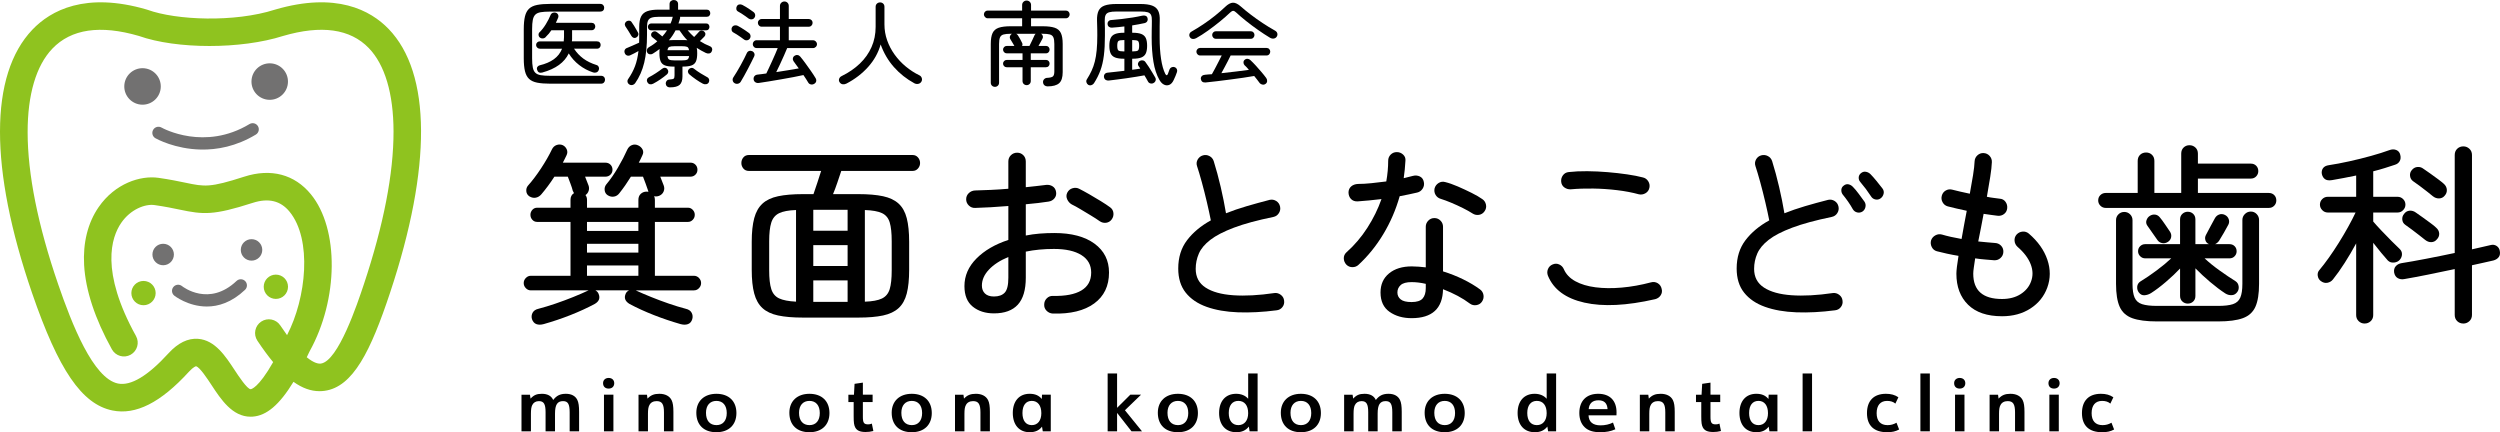 <?xml version="1.0" encoding="UTF-8"?><svg id="_レイヤー_2" xmlns="http://www.w3.org/2000/svg" viewBox="0 0 404.197 69.881"><defs><style>.cls-1{fill:#8fc31f;}.cls-2{fill:#727171;}</style></defs><g id="header"><g><g><path class="cls-1" d="M62.828,4.679c-2.917-3.024-8.466-6.023-18.334-3.132l-.054,.016c-6.543,2.097-15.919,1.707-20.572,.026-.022-.008-.044-.013-.066-.02-.022-.007-.042-.016-.064-.022-9.946-2.913-15.548,.156-18.496,3.243-6.969,7.298-6.99,22.423-.059,42.586,4.284,12.463,8.044,17.964,12.979,18.986,3.774,.782,7.819-1.261,12.368-6.245,.771-.844,1.156-.899,1.156-.899,.578,.085,1.888,2.082,2.517,3.041,1.5,2.288,3.354,5.114,6.314,5.114,.11,0,.222-.004,.336-.012,2.243-.159,4.319-1.896,6.597-5.629,1.429,1.022,2.814,1.513,4.208,1.513,.268,0,.535-.018,.804-.054,4.643-.62,7.496-6.52,10.595-15.837,6.768-20.351,6.687-35.507-.229-42.677Zm-3.995,41.272c-1.024,3.08-4.142,12.453-6.96,12.83-.359,.048-1.091-.048-2.278-1.02,.152-.311,.304-.628,.459-.955,4.688-8.43,4.785-19.807,.208-25.398-2.64-3.224-6.467-4.234-10.778-2.843-5.569,1.797-6.399,1.623-9.484,.978-1.109-.232-2.49-.521-4.374-.792-2.903-.418-7.024,.888-9.685,4.745-1.738,2.519-2.547,5.755-2.34,9.358,.235,4.087,1.746,8.673,4.493,13.631,.596,1.075,1.95,1.464,3.026,.868,1.075-.596,1.464-1.95,.868-3.025-5.816-10.5-3.989-15.975-2.382-18.304,1.5-2.175,3.846-3.088,5.387-2.867,1.745,.251,2.994,.512,4.097,.743,3.767,.788,5.394,.956,11.762-1.099,2.554-.824,4.506-.357,5.967,1.427,3.667,4.479,2.725,13.934-.408,19.957-.346-.474-.708-.994-1.09-1.568-.68-1.024-2.062-1.302-3.086-.622-1.024,.68-1.302,2.062-.622,3.086,.88,1.324,1.727,2.476,2.549,3.467-2.402,4.231-3.563,4.372-3.622,4.376-.549,.046-2.049-2.243-2.613-3.103-1.482-2.259-3.161-4.82-5.884-5.038-1.65-.132-3.264,.654-4.799,2.336-3.351,3.672-6.103,5.316-8.177,4.887-4.002-.829-7.437-9.571-9.672-16.075-3.263-9.494-4.921-17.754-4.927-24.552-.005-6.098,1.377-10.771,3.995-13.513,3.041-3.185,7.748-3.876,13.99-2.056,6.104,2.166,16.526,2.171,23.32,.002,6.194-1.809,10.854-1.15,13.852,1.958,2.607,2.703,3.991,7.366,4.001,13.484,.011,6.793-1.601,15.102-4.792,24.697Z"/><g><g><circle class="cls-1" cx="23.202" cy="47.386" r="1.964"/><circle class="cls-1" cx="44.602" cy="46.364" r="1.964"/></g><g><path class="cls-2" d="M24.757,20.998c-.269,.477-.101,1.082,.376,1.352,.198,.112,3.163,1.745,7.339,1.829,2.617,.053,5.709-.502,8.893-2.421,.469-.283,.62-.893,.337-1.362-.283-.469-.891-.621-1.362-.338-7.248,4.37-13.951,.72-14.232,.562-.478-.268-1.081-.099-1.35,.377Z"/><path class="cls-2" d="M38.249,45.421c-4.453,4.218-8.65,.973-8.827,.832-.426-.341-1.048-.275-1.392,.15-.344,.426-.278,1.051,.148,1.395,.035,.028,2.23,1.759,5.264,1.759,1.846,0,4.003-.641,6.173-2.696,.398-.377,.415-1.005,.038-1.402-.377-.398-1.005-.414-1.403-.038Z"/><path class="cls-2" d="M26.38,39.413c-.959,0-1.736,.777-1.736,1.736,0,.959,.777,1.736,1.736,1.736,.959,0,1.736-.777,1.736-1.736,0-.959-.777-1.736-1.736-1.736Z"/><path class="cls-2" d="M25.994,14.036c.033-1.629-1.261-2.977-2.89-3.01-1.629-.033-2.977,1.261-3.01,2.89-.033,1.629,1.261,2.977,2.89,3.01,1.629,.033,2.977-1.261,3.01-2.89Z"/><path class="cls-2" d="M43.668,10.239c-1.629-.033-2.977,1.261-3.01,2.89-.033,1.629,1.261,2.977,2.89,3.01,1.629,.033,2.977-1.261,3.01-2.89,.033-1.629-1.261-2.977-2.89-3.01Z"/><path class="cls-2" d="M40.668,38.668c-.959,0-1.736,.777-1.736,1.736,0,.959,.777,1.736,1.736,1.736,.959,0,1.736-.777,1.736-1.736,0-.959-.777-1.736-1.736-1.736Z"/></g></g></g><g><path d="M87.898,52.401c-.454,.124-.848,.124-1.178,0-.331-.124-.568-.393-.713-.806-.104-.372-.067-.718,.108-1.039,.176-.321,.491-.532,.945-.635,.868-.227,1.788-.506,2.76-.837,.971-.33,1.916-.682,2.836-1.054s1.73-.723,2.434-1.054l.062-.031h-9.33c-.311,0-.579-.119-.807-.357-.228-.237-.341-.512-.341-.822s.113-.584,.341-.821c.228-.237,.496-.357,.807-.357h6.417v-8.711h-5.395c-.31,0-.568-.113-.774-.341-.207-.227-.311-.496-.311-.806,0-.31,.104-.578,.311-.806,.206-.227,.465-.341,.774-.341h5.395v-1.271c0-.496,.186-.857,.558-1.085-.021-.062-.047-.119-.077-.17-.031-.051-.067-.119-.109-.202-.082-.33-.206-.713-.371-1.147-.166-.434-.311-.816-.435-1.147h-2.17c-.331,.517-.677,1.018-1.038,1.503-.362,.486-.719,.935-1.07,1.349-.247,.29-.542,.47-.883,.542-.341,.073-.688,.005-1.039-.201-.31-.206-.48-.485-.511-.837-.031-.351,.057-.651,.263-.899,.703-.785,1.411-1.721,2.124-2.805,.713-1.085,1.297-2.103,1.751-3.054,.166-.351,.419-.589,.76-.713,.341-.124,.677-.113,1.008,.031,.289,.145,.501,.372,.636,.682,.134,.31,.118,.631-.047,.961-.083,.186-.176,.377-.279,.573-.104,.197-.207,.398-.31,.605h6.882c.33,0,.604,.108,.821,.326,.217,.217,.325,.491,.325,.821,0,.31-.108,.573-.325,.791-.217,.217-.491,.326-.821,.326h-3.286c.228,.538,.413,1.013,.558,1.426,.104,.29,.109,.579,.016,.868-.093,.29-.263,.517-.511,.682,.165,.207,.248,.465,.248,.775v1.271h8.308v-1.271c0-.413,.129-.739,.388-.977,.258-.237,.573-.357,.945-.357,.041,0,.088,.005,.14,.016,.051,.011,.098,.016,.14,.016,0-.02-.006-.047-.016-.078-.011-.031-.016-.057-.016-.078-.104-.33-.238-.713-.403-1.147s-.31-.816-.434-1.147h-1.953c-.6,.972-1.22,1.86-1.86,2.666-.228,.31-.517,.496-.868,.558-.352,.062-.692-.01-1.022-.217-.29-.186-.455-.454-.496-.806-.042-.351,.041-.661,.248-.93,.661-.785,1.297-1.7,1.906-2.744,.609-1.043,1.111-2.01,1.504-2.898,.165-.351,.413-.594,.744-.729,.33-.134,.671-.119,1.022,.047,.311,.145,.543,.362,.697,.651,.155,.29,.15,.6-.015,.93-.083,.207-.176,.408-.279,.604-.104,.197-.207,.398-.311,.605h8.37c.311,0,.574,.108,.791,.326,.217,.217,.325,.491,.325,.821,0,.31-.108,.573-.325,.791-.217,.217-.48,.326-.791,.326h-4.897c.227,.538,.413,1.013,.558,1.426,.124,.331,.119,.656-.016,.977-.135,.321-.377,.553-.729,.698-.269,.104-.537,.124-.806,.062,.082,.166,.124,.362,.124,.589v1.271h5.363c.289,0,.542,.114,.759,.341,.218,.228,.326,.496,.326,.806,0,.31-.108,.579-.326,.806-.217,.228-.47,.341-.759,.341h-5.363v8.711h6.324c.31,0,.578,.119,.806,.357,.228,.238,.341,.511,.341,.821s-.113,.584-.341,.822c-.228,.238-.496,.357-.806,.357h-9.424l.062,.031c.724,.331,1.545,.682,2.465,1.054,.919,.372,1.859,.724,2.82,1.054,.961,.331,1.876,.61,2.744,.837,.454,.103,.77,.315,.945,.635,.175,.32,.212,.667,.108,1.039-.124,.413-.356,.682-.697,.806-.341,.124-.739,.124-1.193,0-1.447-.414-2.884-.899-4.31-1.457-1.426-.558-2.738-1.158-3.937-1.798-.724-.434-.931-.992-.62-1.674,.082-.206,.258-.382,.526-.527h-5.425c.248,.145,.413,.321,.496,.527,.311,.703,.104,1.261-.62,1.674-1.198,.64-2.506,1.24-3.921,1.798-1.416,.558-2.857,1.043-4.325,1.457Zm7.007-15.066h8.308v-1.457h-8.308v1.457Zm0,3.503h8.308v-1.426h-8.308v1.426Zm0,3.751h8.308v-1.674h-8.308v1.674Z"/><path d="M129.817,51.347c-1.612,0-2.951-.114-4.015-.341-1.064-.228-1.906-.625-2.526-1.193s-1.065-1.353-1.333-2.356c-.27-1.002-.403-2.279-.403-3.828v-4.526c0-1.55,.134-2.826,.403-3.828,.268-1.002,.713-1.787,1.333-2.356,.62-.568,1.462-.966,2.526-1.193,1.063-.227,2.402-.341,4.015-.341h1.705c.186-.537,.397-1.163,.635-1.875,.237-.713,.439-1.338,.604-1.876h-11.687c-.372,0-.667-.129-.884-.387-.217-.258-.325-.553-.325-.884,0-.351,.108-.656,.325-.914,.217-.258,.512-.388,.884-.388h26.474c.352,0,.641,.129,.868,.388,.228,.259,.341,.563,.341,.914,0,.331-.113,.625-.341,.884-.228,.259-.517,.387-.868,.387h-11.532c-.186,.558-.397,1.189-.635,1.891-.238,.703-.471,1.323-.698,1.86h4.093c1.611,0,2.944,.114,3.999,.341,1.054,.228,1.891,.625,2.511,1.193,.62,.569,1.059,1.354,1.317,2.356,.258,1.003,.388,2.279,.388,3.828v4.526c0,1.55-.13,2.826-.388,3.828-.259,1.003-.697,1.788-1.317,2.356s-1.457,.966-2.511,1.193c-1.055,.227-2.388,.341-3.999,.341h-8.959Zm-1.116-2.573v-14.818c-1.199,.042-2.108,.212-2.729,.511-.62,.3-1.044,.806-1.271,1.519-.228,.713-.341,1.72-.341,3.022v4.712c0,1.302,.113,2.309,.341,3.022,.227,.713,.65,1.214,1.271,1.504,.62,.29,1.529,.465,2.729,.527Zm2.79-11.47h5.549v-3.379h-5.549v3.379Zm0,5.704h5.549v-3.379h-5.549v3.379Zm0,5.797h5.549v-3.472h-5.549v3.472Zm8.339-.031c1.219-.041,2.139-.212,2.759-.511,.62-.299,1.039-.806,1.256-1.519s.325-1.72,.325-3.022v-4.712c0-1.322-.108-2.341-.325-3.053-.217-.713-.636-1.214-1.256-1.504-.62-.289-1.54-.454-2.759-.496v14.818Z"/><path d="M170.222,50.696c-.393-.021-.729-.17-1.008-.45-.279-.279-.408-.615-.388-1.007,0-.392,.14-.729,.419-1.008s.614-.408,1.008-.388c2.004,.042,3.533-.253,4.588-.883,1.054-.63,1.581-1.596,1.581-2.898,0-1.219-.527-2.159-1.581-2.821-1.055-.661-2.532-.992-4.434-.992-.826,0-1.622,.036-2.387,.109-.765,.073-1.488,.181-2.17,.326v4.216c0,1.964-.43,3.415-1.287,4.355-.857,.94-2.144,1.411-3.859,1.411-1.385,0-2.526-.362-3.425-1.085-.899-.723-1.349-1.829-1.349-3.317,0-1.674,.646-3.162,1.938-4.464,1.291-1.302,3.012-2.304,5.161-3.007v-5.487c-.972,.083-1.922,.15-2.852,.201-.931,.052-1.768,.088-2.512,.109-.393,.021-.733-.109-1.022-.388-.29-.279-.435-.615-.435-1.008,0-.392,.14-.723,.419-.992,.279-.268,.614-.413,1.008-.434,.785-.02,1.643-.051,2.572-.093,.931-.041,1.871-.103,2.821-.186v-4.402c0-.413,.14-.754,.419-1.023,.278-.268,.614-.403,1.007-.403s.724,.135,.992,.403c.269,.269,.403,.61,.403,1.023v4.154c.599-.062,1.173-.124,1.721-.186,.547-.062,1.069-.124,1.565-.186,.392-.041,.744,.036,1.054,.233,.31,.197,.496,.501,.558,.914,.062,.393-.025,.734-.263,1.023-.238,.29-.554,.465-.946,.527-.517,.083-1.085,.16-1.705,.232-.619,.073-1.281,.14-1.983,.202v5.053c.723-.144,1.467-.248,2.231-.31s1.561-.093,2.388-.093c2.769,0,4.934,.574,6.494,1.721s2.341,2.702,2.341,4.666c0,2.17-.802,3.839-2.402,5.006-1.603,1.167-3.829,1.71-6.681,1.628Zm-9.518-2.759c.765,0,1.344-.206,1.736-.62,.393-.413,.589-1.219,.589-2.418v-3.348c-1.344,.558-2.393,1.24-3.146,2.046-.755,.806-1.132,1.664-1.132,2.573,0,.538,.166,.966,.496,1.286,.331,.321,.816,.481,1.457,.481Zm17.081-12.183c-.372-.268-.842-.573-1.41-.914s-1.127-.677-1.674-1.008c-.548-.33-1.019-.589-1.411-.775-.33-.186-.578-.46-.743-.822-.166-.361-.166-.718,0-1.069,.186-.372,.47-.615,.853-.729,.382-.113,.738-.088,1.069,.078,.454,.228,.996,.522,1.627,.883,.631,.362,1.256,.734,1.876,1.116,.62,.383,1.126,.718,1.519,1.008,.311,.228,.485,.532,.527,.914,.041,.383-.052,.729-.279,1.039s-.526,.491-.898,.542c-.372,.052-.724-.036-1.055-.263Z"/><path d="M206.399,50.169c-2.232,.289-4.314,.398-6.246,.326-1.933-.073-3.622-.367-5.069-.884-1.446-.516-2.572-1.281-3.379-2.294-.806-1.012-1.209-2.314-1.209-3.906,0-1.798,.476-3.322,1.427-4.573,.95-1.25,2.231-2.32,3.844-3.208-.166-.847-.378-1.824-.636-2.93-.259-1.105-.532-2.185-.821-3.24-.29-1.054-.548-1.922-.775-2.604-.124-.372-.088-.729,.108-1.07s.48-.563,.853-.667c.352-.103,.698-.067,1.039,.109,.341,.176,.573,.449,.697,.821,.413,1.323,.79,2.718,1.132,4.185,.341,1.468,.624,2.883,.853,4.247,1.033-.413,2.148-.795,3.348-1.147,1.198-.351,2.438-.692,3.72-1.023,.372-.082,.724-.02,1.055,.186,.33,.207,.537,.507,.619,.899,.083,.372,.021,.724-.186,1.054-.207,.331-.496,.538-.868,.62-2.625,.538-4.759,1.116-6.401,1.736s-2.914,1.276-3.813,1.969c-.898,.693-1.519,1.431-1.859,2.216-.341,.786-.512,1.612-.512,2.48,0,1.323,.532,2.33,1.597,3.023,1.064,.693,2.552,1.106,4.464,1.24,1.911,.135,4.139,.016,6.681-.357,.372-.041,.713,.057,1.022,.294,.311,.238,.485,.543,.527,.915,.062,.393-.026,.744-.264,1.054s-.553,.485-.945,.527Z"/><path d="M219.636,42.822c-.269,.248-.595,.372-.977,.372-.383,0-.708-.134-.977-.403-.269-.289-.408-.625-.419-1.008-.01-.382,.129-.708,.419-.977,1.302-1.157,2.434-2.485,3.395-3.984,.961-1.498,1.721-3.043,2.278-4.635-.682,.083-1.349,.155-1.999,.217-.651,.062-1.267,.114-1.845,.155-.455,.021-.816-.108-1.085-.388-.269-.279-.403-.646-.403-1.1,.021-.392,.171-.708,.449-.945,.279-.237,.646-.367,1.101-.388,.661,0,1.385-.041,2.17-.124,.785-.082,1.581-.175,2.388-.279,.103-.578,.181-1.147,.232-1.705,.051-.558,.077-1.105,.077-1.643,0-.392,.135-.723,.403-.992,.269-.268,.599-.403,.992-.403,.392,0,.733,.135,1.022,.403,.289,.269,.413,.6,.372,.992-.021,.476-.057,.945-.108,1.41-.052,.465-.108,.935-.171,1.411,.538-.124,1.033-.248,1.488-.372,.393-.103,.765-.072,1.116,.093,.352,.166,.568,.465,.651,.899,.082,.393,.015,.755-.202,1.085-.217,.331-.512,.538-.883,.62-.414,.104-.858,.201-1.333,.294-.477,.093-.972,.191-1.488,.294-.62,2.191-1.504,4.237-2.65,6.138-1.147,1.902-2.485,3.555-4.015,4.96Zm8.587,8.618c-1.405,0-2.594-.341-3.565-1.023s-1.457-1.725-1.457-3.131c0-1.302,.46-2.33,1.38-3.085,.919-.754,2.144-1.131,3.674-1.131,.372,0,.744,.016,1.115,.046,.372,.031,.755,.067,1.147,.109v-6.572c0-.372,.134-.698,.403-.977,.268-.279,.599-.419,.991-.419s.724,.139,.992,.419c.269,.279,.403,.604,.403,.977v7.223c1.137,.352,2.222,.78,3.255,1.286,1.033,.507,1.942,1.049,2.729,1.628,.31,.228,.495,.532,.558,.914,.062,.383-.021,.739-.248,1.07-.207,.31-.507,.496-.899,.558s-.743-.02-1.054-.248c-1.178-.888-2.625-1.663-4.34-2.325-.062,3.12-1.757,4.681-5.084,4.681Zm0-2.604c.847,0,1.441-.191,1.782-.573,.341-.382,.512-.946,.512-1.69v-.682c-.806-.186-1.571-.279-2.294-.279-.827,0-1.416,.16-1.767,.48-.353,.321-.527,.718-.527,1.194,0,.455,.175,.827,.527,1.116,.351,.29,.939,.434,1.767,.434Zm9.858-14.322c-.414-.268-.931-.558-1.551-.868s-1.25-.599-1.891-.868c-.641-.268-1.199-.475-1.674-.62-.372-.103-.656-.315-.853-.635-.197-.32-.254-.677-.171-1.069,.104-.372,.32-.661,.651-.868,.33-.206,.682-.258,1.054-.155,.6,.145,1.281,.383,2.046,.713,.765,.331,1.509,.677,2.232,1.038,.723,.362,1.302,.698,1.735,1.008,.311,.207,.507,.501,.59,.884,.082,.383,.01,.739-.218,1.069-.228,.331-.526,.527-.898,.589-.372,.062-.724-.01-1.054-.217Z"/><path d="M267.602,48.371c-4.608,1.054-8.422,1.24-11.438,.558-3.018-.682-4.981-2.128-5.891-4.34-.145-.372-.145-.733,0-1.085,.145-.351,.393-.599,.744-.744,.372-.165,.733-.165,1.085,0,.352,.166,.6,.424,.744,.775,.352,.806,.972,1.452,1.86,1.938,.888,.486,1.973,.811,3.255,.977,1.281,.166,2.691,.181,4.231,.047,1.539-.134,3.126-.419,4.759-.852,.392-.103,.754-.051,1.085,.155,.33,.207,.537,.507,.619,.899,.104,.372,.052,.718-.154,1.039-.207,.321-.507,.532-.899,.635Zm-2.635-16.957c-1.054-.289-2.222-.512-3.503-.667-1.282-.155-2.573-.243-3.875-.263-1.302-.02-2.511,.021-3.627,.124-.372,.021-.713-.078-1.023-.294-.31-.217-.485-.522-.526-.914-.042-.392,.051-.744,.278-1.054s.537-.485,.931-.527c.909-.103,1.911-.15,3.007-.14,1.095,.011,2.195,.062,3.302,.155,1.104,.093,2.154,.212,3.146,.357,.991,.145,1.839,.31,2.542,.496,.372,.083,.661,.29,.867,.62,.207,.331,.269,.682,.187,1.054-.083,.393-.295,.687-.636,.883-.341,.197-.697,.253-1.069,.171Z"/><path d="M296.683,50.169c-2.231,.289-4.314,.398-6.246,.326-1.933-.073-3.622-.367-5.068-.884-1.447-.516-2.573-1.281-3.379-2.294-.807-1.012-1.209-2.314-1.209-3.906,0-1.798,.475-3.322,1.426-4.573,.95-1.25,2.231-2.32,3.844-3.208-.166-.847-.377-1.824-.636-2.93-.259-1.105-.532-2.185-.821-3.24s-.548-1.922-.774-2.604c-.124-.372-.094-.729,.093-1.07,.186-.341,.465-.563,.837-.667,.372-.103,.729-.067,1.069,.109,.341,.176,.573,.449,.697,.821,.413,1.323,.791,2.718,1.132,4.185,.341,1.468,.625,2.883,.853,4.247,1.033-.413,2.144-.795,3.332-1.147,1.188-.351,2.434-.692,3.736-1.023,.371-.082,.723-.02,1.054,.186,.33,.207,.537,.507,.62,.899,.082,.372,.021,.724-.187,1.054-.207,.331-.507,.538-.898,.62-2.604,.538-4.733,1.116-6.387,1.736s-2.924,1.276-3.812,1.969c-.889,.693-1.504,1.431-1.845,2.216-.341,.786-.512,1.612-.512,2.48,0,1.323,.532,2.33,1.597,3.023,1.064,.693,2.553,1.106,4.464,1.24,1.911,.135,4.139,.016,6.681-.357,.372-.041,.713,.057,1.023,.294,.31,.238,.485,.543,.526,.915,.062,.393-.025,.744-.264,1.054-.237,.31-.553,.485-.945,.527Zm4.434-15.965c-.27,.166-.554,.212-.853,.14-.3-.072-.532-.243-.698-.512-.228-.413-.485-.826-.774-1.24-.29-.413-.579-.795-.868-1.147-.166-.227-.237-.481-.217-.76s.145-.501,.372-.667c.248-.206,.512-.279,.79-.217,.279,.062,.521,.207,.729,.434,.269,.269,.578,.641,.931,1.116,.351,.476,.661,.899,.93,1.271,.165,.269,.212,.558,.14,.868-.073,.31-.232,.548-.48,.713Zm2.944-2.139c-.248,.186-.526,.248-.837,.186-.31-.062-.548-.227-.713-.496-.537-.826-1.116-1.601-1.736-2.325-.186-.206-.273-.45-.263-.729,.01-.279,.129-.511,.356-.698,.248-.206,.516-.284,.806-.232,.289,.052,.537,.181,.744,.388,.269,.269,.589,.631,.961,1.085,.372,.455,.692,.858,.961,1.209,.206,.269,.273,.558,.201,.868s-.232,.558-.48,.744Z"/><path d="M323.684,51.13c-2.397,0-4.227-.62-5.486-1.86-1.261-1.24-1.892-2.914-1.892-5.022,0-.516,.113-1.477,.342-2.883-.642-.103-1.267-.222-1.876-.357-.609-.134-1.152-.263-1.628-.388-.371-.103-.646-.33-.821-.682-.176-.351-.212-.713-.108-1.085,.124-.351,.356-.62,.697-.806,.342-.186,.698-.227,1.07-.124,.413,.124,.894,.248,1.441,.372,.547,.124,1.12,.238,1.72,.341,.124-.723,.259-1.472,.403-2.247,.145-.775,.289-1.545,.435-2.31-.579-.124-1.138-.248-1.675-.372-.537-.124-1.002-.237-1.395-.341-.372-.103-.651-.326-.837-.667-.187-.341-.228-.698-.124-1.07,.103-.372,.32-.651,.65-.837,.331-.186,.683-.227,1.055-.124,.351,.083,.774,.186,1.271,.31s1.013,.238,1.55,.341c.207-1.095,.383-2.103,.527-3.023,.145-.919,.228-1.658,.248-2.216,.021-.392,.176-.718,.465-.977,.289-.258,.62-.377,.992-.357,.393,.021,.718,.176,.977,.465,.258,.29,.377,.631,.356,1.023-.021,.6-.108,1.39-.264,2.371-.155,.982-.336,2.051-.542,3.209,.392,.083,.77,.145,1.131,.186,.361,.042,.677,.083,.946,.124,.392,.021,.702,.186,.93,.496,.227,.31,.32,.662,.279,1.054-.042,.393-.213,.703-.512,.93-.3,.228-.646,.321-1.039,.279-.33-.041-.687-.088-1.069-.14-.383-.051-.78-.108-1.193-.17-.145,.765-.29,1.524-.434,2.279-.146,.755-.29,1.483-.435,2.185,.517,.062,1.002,.109,1.457,.14,.454,.031,.878,.067,1.271,.108,.392,.021,.718,.171,.977,.45,.258,.279,.376,.615,.356,1.008-.021,.393-.176,.718-.466,.977-.289,.259-.63,.377-1.022,.357-.455-.041-.945-.082-1.473-.124-.527-.041-1.06-.103-1.597-.186-.083,.558-.154,1.049-.217,1.472-.062,.424-.093,.76-.093,1.008,0,2.728,1.55,4.092,4.649,4.092,1.179,0,2.175-.258,2.992-.775,.816-.516,1.379-1.188,1.689-2.015,.351-.909,.336-1.855-.047-2.836-.383-.981-1.09-1.917-2.123-2.806-.29-.268-.45-.594-.48-.977-.031-.382,.077-.718,.325-1.007,.269-.289,.594-.45,.977-.481,.382-.031,.718,.078,1.008,.326,1.467,1.261,2.464,2.666,2.991,4.216s.521,3.059-.016,4.526c-.517,1.406-1.421,2.526-2.713,3.364-1.291,.837-2.826,1.255-4.604,1.255Z"/><path d="M340.443,33.615c-.331,0-.615-.119-.853-.357-.238-.237-.356-.522-.356-.852,0-.351,.118-.64,.356-.868,.237-.227,.521-.341,.853-.341h5.177v-5.177c0-.413,.129-.744,.388-.992,.258-.248,.584-.372,.977-.372,.372,0,.687,.124,.945,.372,.258,.248,.388,.579,.388,.992v5.177h4.34v-6.355c0-.413,.129-.744,.388-.992,.258-.248,.573-.372,.945-.372s.692,.124,.961,.372,.403,.579,.403,.992v1.612h8.556c.352,0,.641,.114,.868,.341,.227,.228,.341,.517,.341,.868,0,.331-.114,.615-.341,.853-.228,.238-.517,.357-.868,.357h-8.556v2.325h11.47c.352,0,.641,.114,.868,.341,.227,.228,.341,.517,.341,.868,0,.331-.114,.615-.341,.852-.228,.238-.517,.357-.868,.357h-26.381Zm8.276,18.352c-1.694,0-3.022-.176-3.983-.527-.961-.352-1.638-.966-2.03-1.845s-.589-2.113-.589-3.704v-10.292c0-.372,.129-.687,.388-.945,.258-.258,.573-.388,.945-.388s.687,.129,.945,.388c.259,.259,.388,.573,.388,.945v10.292c0,.972,.113,1.716,.341,2.232,.228,.517,.63,.868,1.209,1.054,.578,.186,1.374,.279,2.387,.279h9.921c1.012,0,1.803-.093,2.371-.279,.568-.186,.966-.537,1.193-1.054,.228-.516,.341-1.26,.341-2.232v-10.323c0-.372,.135-.692,.403-.961,.269-.268,.589-.403,.961-.403s.687,.135,.945,.403c.259,.269,.388,.589,.388,.961v10.323c0,1.592-.196,2.826-.589,3.704s-1.069,1.493-2.03,1.845c-.961,.351-2.289,.527-3.983,.527h-9.921Zm4.991-2.883c-.331,0-.62-.113-.868-.341-.248-.227-.372-.527-.372-.899v-4.433c-.661,.703-1.421,1.421-2.278,2.154-.857,.734-1.658,1.338-2.402,1.813-.331,.207-.682,.326-1.054,.357s-.683-.119-.93-.449c-.207-.268-.295-.584-.264-.945,.03-.361,.211-.646,.542-.853,.785-.475,1.638-1.054,2.558-1.736,.92-.682,1.721-1.343,2.402-1.984h-4.216c-.31,0-.579-.113-.806-.341-.228-.227-.341-.496-.341-.806,0-.33,.113-.604,.341-.821,.227-.217,.496-.326,.806-.326h5.642v-3.999c0-.372,.124-.671,.372-.899,.248-.227,.537-.341,.868-.341,.352,0,.646,.114,.884,.341,.237,.228,.356,.527,.356,.899v3.999h2.201l-.062-.031c-.269-.124-.444-.33-.526-.62-.083-.289-.052-.568,.093-.837,.206-.392,.449-.852,.729-1.379,.279-.527,.512-.956,.697-1.286,.165-.31,.397-.522,.697-.635,.3-.113,.604-.098,.915,.046,.31,.145,.521,.372,.636,.682,.113,.31,.098,.61-.047,.899-.186,.352-.429,.79-.729,1.317-.3,.527-.563,.966-.79,1.318-.207,.269-.424,.445-.651,.527h2.355c.331,0,.604,.108,.822,.326,.217,.217,.325,.491,.325,.821,0,.31-.108,.579-.325,.806-.218,.228-.491,.341-.822,.341h-4.029c.682,.641,1.492,1.297,2.434,1.969,.939,.672,1.792,1.245,2.558,1.72,.289,.186,.459,.46,.511,.822,.052,.362-.026,.677-.232,.945-.228,.31-.521,.476-.884,.496-.361,.021-.708-.072-1.038-.279-.765-.496-1.586-1.116-2.465-1.86-.878-.744-1.669-1.477-2.371-2.201v4.464c0,.372-.119,.672-.356,.899-.238,.228-.532,.341-.884,.341Zm-3.192-9.982c-.331,.207-.651,.274-.961,.201-.311-.072-.548-.222-.714-.449-.186-.268-.454-.651-.806-1.147-.352-.496-.641-.909-.868-1.24-.186-.268-.228-.558-.124-.868s.289-.547,.559-.713c.268-.165,.553-.227,.853-.186,.299,.042,.553,.197,.759,.465,.228,.269,.507,.646,.837,1.132,.331,.486,.6,.883,.807,1.193,.165,.269,.222,.553,.17,.852-.052,.3-.222,.553-.511,.76Z"/><path d="M382.305,52.308c-.372,0-.692-.129-.961-.388-.269-.259-.403-.584-.403-.977v-11.594c-.578,1.075-1.198,2.129-1.859,3.162-.662,1.034-1.292,1.922-1.892,2.666-.228,.29-.526,.47-.898,.542-.372,.073-.734-.026-1.085-.294-.27-.206-.43-.491-.48-.852-.052-.361,.046-.677,.294-.945,.454-.537,.95-1.183,1.488-1.938,.537-.754,1.074-1.56,1.612-2.418,.537-.857,1.043-1.715,1.519-2.573,.476-.857,.878-1.638,1.209-2.34h-4.495c-.352,0-.65-.129-.898-.388-.248-.258-.372-.553-.372-.883,0-.351,.124-.651,.372-.899,.248-.248,.547-.372,.898-.372h4.588v-3.441c-.682,.145-1.354,.279-2.015,.403-.662,.124-1.292,.238-1.891,.341-.496,.083-.874,.031-1.132-.155-.259-.186-.43-.465-.512-.837-.062-.351,0-.661,.187-.93,.186-.268,.506-.434,.961-.496,.971-.144,2.066-.351,3.286-.62,1.219-.268,2.402-.563,3.549-.883,1.147-.32,2.113-.625,2.898-.914,.435-.165,.822-.175,1.163-.031,.341,.145,.553,.403,.635,.775,.104,.393,.072,.734-.093,1.023-.165,.29-.424,.486-.774,.589-.496,.166-1.039,.341-1.628,.527-.589,.186-1.214,.362-1.875,.527v4.123h3.937c.352,0,.651,.124,.899,.372,.248,.248,.372,.548,.372,.899,0,.331-.124,.625-.372,.883-.248,.259-.548,.388-.899,.388h-3.937v1.457c.33,.393,.774,.883,1.333,1.473,.558,.589,1.11,1.158,1.658,1.705,.547,.548,.966,.956,1.255,1.224,.269,.248,.403,.538,.403,.868,0,.331-.113,.631-.341,.899-.228,.269-.543,.424-.945,.465-.403,.042-.739-.072-1.008-.341-.269-.289-.62-.698-1.054-1.225-.435-.527-.868-1.069-1.302-1.628v11.687c0,.392-.135,.718-.403,.977-.269,.258-.6,.388-.992,.388Zm15.965,0c-.393,0-.724-.129-.992-.388-.269-.259-.402-.594-.402-1.008v-7.409c-1.447,.31-2.889,.61-4.325,.899-1.437,.29-2.702,.527-3.797,.713-.393,.083-.749,.036-1.069-.139-.321-.175-.522-.481-.604-.914-.062-.413,.025-.754,.263-1.023,.238-.268,.553-.434,.946-.496,1.054-.165,2.36-.398,3.921-.698,1.561-.299,3.116-.615,4.666-.945v-15.841c0-.413,.134-.749,.402-1.007,.269-.258,.6-.388,.992-.388,.372,0,.697,.129,.977,.388,.279,.259,.419,.594,.419,1.007v15.252c.578-.124,1.12-.248,1.627-.372,.507-.124,.956-.227,1.349-.31,.372-.103,.702-.062,.992,.124,.289,.186,.465,.455,.527,.806,.082,.414,.025,.749-.171,1.008-.196,.259-.48,.439-.853,.543-.455,.104-.981,.222-1.581,.357-.6,.135-1.229,.274-1.891,.418v8.029c0,.413-.14,.749-.419,1.008-.279,.258-.604,.388-.977,.388Zm-6.169-13.516c-.248-.206-.568-.46-.961-.76-.393-.299-.79-.604-1.193-.914s-.76-.568-1.069-.775c-.29-.206-.449-.485-.48-.837-.031-.351,.066-.661,.294-.93,.228-.31,.522-.481,.884-.511,.361-.031,.697,.067,1.008,.294,.31,.207,.677,.465,1.101,.775,.423,.31,.842,.615,1.255,.914,.413,.3,.724,.553,.931,.76,.31,.269,.475,.584,.495,.945,.021,.362-.113,.687-.402,.977-.228,.269-.517,.408-.868,.419-.352,.011-.682-.109-.992-.357Zm1.24-7.068c-.248-.206-.563-.46-.945-.76-.383-.299-.78-.604-1.193-.914-.414-.31-.775-.568-1.085-.775-.27-.206-.424-.485-.466-.837-.041-.351,.052-.661,.279-.93,.248-.31,.553-.481,.915-.512,.361-.031,.687,.067,.976,.295,.311,.207,.683,.465,1.116,.775,.435,.31,.853,.615,1.256,.914,.403,.3,.718,.553,.945,.76,.289,.269,.444,.584,.465,.945,.021,.362-.104,.687-.372,.977-.228,.269-.521,.408-.883,.419-.362,.011-.698-.109-1.008-.357Z"/></g><g><path d="M88.971,13.53c-.85,0-1.555-.055-2.115-.165-.56-.11-.997-.313-1.312-.607-.314-.295-.537-.713-.667-1.253-.13-.54-.195-1.235-.195-2.085V4.74c0-.86,.065-1.557,.195-2.093,.13-.535,.353-.95,.667-1.245,.315-.295,.753-.497,1.312-.607,.561-.11,1.266-.165,2.115-.165h8.07c.2,0,.357,.06,.473,.18,.114,.12,.172,.27,.172,.45,0,.18-.058,.328-.172,.443-.115,.115-.272,.172-.473,.172h-8.101c-.62,0-1.122,.033-1.507,.097-.386,.065-.678,.195-.878,.39s-.337,.48-.412,.855-.112,.873-.112,1.492v4.71c0,.62,.037,1.117,.112,1.492s.212,.66,.412,.855c.2,.195,.492,.325,.878,.39,.385,.065,.887,.098,1.507,.098h8.235c.2,0,.357,.06,.473,.18s.173,.27,.173,.45c0,.18-.058,.332-.173,.457-.115,.125-.272,.188-.473,.188h-8.205Zm-1.29-1.8c-.44,.11-.72-.035-.84-.435-.06-.19-.045-.35,.045-.48,.09-.13,.215-.215,.375-.255,.92-.22,1.683-.547,2.288-.982,.604-.435,1.047-1.002,1.327-1.703h-3.601c-.159,0-.3-.06-.42-.18-.119-.12-.18-.26-.18-.42,0-.17,.061-.31,.18-.42,.12-.11,.261-.165,.42-.165h3.87c.03-.23,.045-.46,.045-.69v-1.11h-2.04c-.26,.39-.545,.73-.854,1.02-.11,.16-.258,.258-.442,.293-.186,.035-.357,.003-.518-.098-.141-.09-.225-.22-.255-.39-.03-.17,.005-.32,.104-.45,.38-.36,.732-.805,1.058-1.335,.325-.53,.583-1.03,.772-1.5,.07-.17,.186-.287,.346-.352,.159-.065,.324-.072,.494-.023,.17,.05,.293,.153,.368,.307,.075,.155,.082,.318,.022,.487-.061,.14-.12,.28-.181,.42-.06,.14-.125,.28-.194,.42h5.774c.181,0,.325,.058,.436,.172,.109,.115,.165,.258,.165,.427,0,.16-.056,.3-.165,.42-.11,.12-.255,.18-.436,.18h-3.149v1.462c0,.115-.011,.228-.03,.338h4.05c.19,0,.338,.055,.442,.165,.105,.11,.158,.25,.158,.42,0,.16-.053,.3-.158,.42-.104,.12-.252,.18-.442,.18h-3.705c.41,.63,.91,1.162,1.5,1.597s1.3,.783,2.13,1.043c.16,.04,.278,.142,.353,.307,.075,.165,.078,.333,.008,.503-.07,.19-.192,.318-.367,.382-.176,.065-.353,.068-.533,.008-.83-.27-1.585-.67-2.265-1.2-.68-.53-1.24-1.155-1.68-1.875-.351,.73-.878,1.353-1.583,1.867-.705,.515-1.603,.922-2.692,1.222Z"/><path d="M108.309,14.13c-.189,0-.348-.058-.473-.173-.125-.115-.192-.268-.202-.457,0-.17,.055-.318,.165-.443,.11-.125,.26-.193,.45-.203,.359-.02,.585-.068,.675-.143,.09-.075,.135-.252,.135-.532v-1.41h-.135c-.6,0-1.067-.062-1.402-.188-.335-.125-.57-.342-.705-.652-.135-.31-.202-.745-.202-1.305,0-.14,.002-.267,.007-.383,.005-.115,.013-.222,.022-.323-.16,.13-.335,.258-.524,.383-.19,.125-.386,.253-.585,.383-.141,.09-.301,.12-.48,.09-.18-.03-.314-.12-.405-.27-.08-.13-.1-.28-.06-.45,.04-.17,.125-.295,.255-.375,.26-.15,.51-.307,.75-.473,.24-.165,.465-.342,.675-.532-.14-.12-.29-.242-.449-.367-.16-.125-.28-.222-.36-.292-.12-.09-.186-.21-.195-.36-.01-.15,.035-.28,.135-.39,.11-.12,.243-.188,.397-.203,.155-.015,.298,.033,.428,.142,.08,.06,.208,.16,.383,.3,.175,.14,.332,.27,.473,.39,.29-.32,.545-.65,.765-.99h-2.595c-.141,0-.261-.057-.36-.172-.1-.115-.149-.242-.149-.383,0-.14,.05-.267,.149-.383,.1-.115,.22-.172,.36-.172h3.165c.08-.17,.147-.342,.202-.518,.055-.175,.103-.352,.143-.532l.015-.03h-2.25c-.5,0-.89,.045-1.17,.135-.279,.09-.475,.255-.585,.495-.109,.24-.165,.585-.165,1.035v1.245c0,1.75-.149,3.25-.449,4.5-.301,1.25-.79,2.36-1.471,3.33-.11,.15-.255,.245-.435,.285-.18,.04-.351,.01-.51-.09-.16-.11-.256-.247-.285-.412-.03-.165,.005-.318,.104-.458,.47-.68,.838-1.37,1.103-2.07,.265-.7,.452-1.52,.562-2.46-.229,.13-.465,.258-.705,.383-.239,.125-.449,.228-.63,.307-.18,.08-.354,.088-.524,.022-.171-.065-.291-.192-.36-.383-.07-.19-.067-.362,.008-.517,.074-.155,.207-.263,.397-.323,.14-.06,.327-.14,.562-.24,.234-.1,.475-.205,.72-.315,.245-.11,.457-.205,.638-.285,.01-.2,.015-.41,.015-.63v-1.905c0-.72,.1-1.283,.3-1.688,.2-.405,.53-.692,.99-.862,.46-.17,1.075-.255,1.845-.255h1.771V.66c0-.2,.067-.36,.202-.48s.298-.18,.487-.18c.19,0,.353,.06,.488,.18,.135,.12,.202,.28,.202,.48v.9h4.65c.17,0,.305,.058,.404,.172,.101,.115,.15,.253,.15,.412,0,.15-.05,.283-.15,.398-.1,.115-.234,.172-.404,.172h-4.335c.02,.09,.02,.18,0,.27-.041,.14-.081,.278-.12,.412-.04,.135-.085,.268-.136,.398h4.5c.16,0,.285,.058,.375,.172,.091,.115,.136,.243,.136,.383,0,.14-.045,.268-.136,.383-.09,.115-.215,.172-.375,.172h-3.015c.16,.19,.327,.375,.503,.555,.175,.18,.357,.355,.547,.525,.141-.14,.285-.292,.436-.458,.149-.165,.265-.292,.345-.383,.11-.13,.252-.195,.428-.195,.175,0,.322,.06,.442,.18,.12,.11,.178,.243,.172,.397-.005,.155-.062,.288-.172,.398-.101,.1-.215,.215-.345,.345-.131,.13-.256,.255-.375,.375,.51,.33,1.064,.615,1.665,.855,.159,.07,.262,.188,.307,.352s.022,.328-.067,.487c-.09,.18-.228,.283-.412,.307-.186,.025-.362-.002-.532-.082-.521-.25-1.011-.525-1.471-.825,.03,.12,.05,.255,.061,.405,.01,.15,.015,.31,.015,.48,0,.56-.067,.995-.202,1.305-.135,.31-.37,.528-.705,.652-.335,.125-.808,.188-1.418,.188h-.06v1.59c0,.63-.15,1.082-.45,1.357-.3,.275-.825,.413-1.575,.413Zm-5.43-8.07c-.16,.09-.312,.105-.458,.045-.145-.06-.257-.16-.337-.3-.13-.23-.293-.497-.487-.802-.195-.305-.363-.562-.503-.773-.08-.16-.095-.312-.045-.458,.05-.145,.14-.257,.271-.337,.159-.09,.319-.117,.479-.083,.16,.035,.285,.138,.375,.307,.1,.13,.212,.298,.338,.503,.125,.205,.244,.408,.359,.607,.115,.2,.208,.365,.277,.495,.08,.14,.093,.288,.038,.442-.056,.155-.157,.273-.308,.353Zm2.729,7.47c-.17,.09-.34,.122-.51,.098-.17-.025-.31-.133-.42-.323-.09-.16-.11-.318-.06-.473,.05-.155,.154-.272,.314-.352,.351-.18,.718-.395,1.103-.645,.385-.25,.732-.495,1.043-.735,.14-.11,.292-.155,.457-.135,.165,.02,.293,.1,.383,.24,.1,.13,.143,.27,.127,.42-.015,.15-.082,.28-.202,.39-.33,.28-.685,.55-1.064,.81-.381,.26-.771,.495-1.171,.705Zm2.311-5.415h3.479c-.04-.29-.142-.47-.307-.54-.165-.07-.453-.105-.863-.105h-1.14c-.4,0-.686,.035-.855,.105-.17,.07-.274,.25-.314,.54Zm1.17,1.65h1.14c.42,0,.713-.04,.878-.12,.165-.08,.268-.275,.308-.585h-3.495c.03,.31,.127,.505,.292,.585,.165,.08,.458,.12,.878,.12Zm-.945-3.255c.11-.01,.232-.017,.368-.023,.135-.005,.272-.008,.412-.008h1.867c.125,0,.237,.01,.338,.03-.23-.23-.45-.48-.66-.75-.21-.27-.415-.555-.615-.855h-.63c-.149,.29-.312,.568-.487,.833-.175,.265-.373,.523-.593,.773Zm5.521,7.035c-.351-.18-.73-.412-1.141-.698-.41-.285-.774-.567-1.095-.847-.12-.11-.188-.24-.202-.39-.016-.15,.032-.29,.143-.42,.109-.12,.245-.19,.404-.21,.16-.02,.306,.025,.436,.135,.3,.24,.654,.487,1.064,.742s.775,.468,1.096,.638c.14,.07,.232,.185,.277,.345s.027,.32-.053,.48c-.09,.16-.225,.257-.405,.292-.18,.035-.354,.012-.524-.068Z"/><path d="M120.297,6.39c-.141-.11-.315-.237-.525-.383-.21-.145-.422-.287-.637-.428-.216-.14-.403-.25-.562-.33-.15-.08-.245-.205-.285-.375-.04-.17-.016-.33,.075-.48,.09-.15,.222-.245,.397-.285,.175-.04,.342-.02,.502,.06,.15,.07,.338,.175,.562,.315,.226,.14,.45,.285,.675,.435,.226,.15,.402,.275,.533,.375,.159,.1,.26,.243,.3,.427,.04,.185,.005,.358-.105,.518-.1,.15-.242,.24-.427,.27-.186,.03-.353-.01-.503-.12Zm-1.515,7.065c-.171-.1-.275-.24-.315-.42-.04-.18-.01-.35,.09-.51,.17-.26,.36-.562,.57-.907,.21-.345,.417-.705,.622-1.08s.396-.732,.57-1.073c.175-.34,.317-.635,.428-.885,.08-.17,.202-.282,.367-.337,.165-.055,.338-.042,.518,.037,.15,.07,.258,.183,.322,.338,.065,.155,.058,.323-.022,.503-.12,.25-.27,.555-.45,.915-.18,.36-.372,.735-.577,1.125s-.407,.765-.607,1.125-.38,.67-.54,.93c-.1,.16-.245,.265-.435,.315-.19,.05-.37,.025-.54-.075Zm2.279-10.44c-.14-.11-.317-.24-.532-.39-.215-.15-.43-.295-.645-.435-.216-.14-.403-.25-.562-.33-.15-.08-.24-.203-.271-.367s-.005-.323,.075-.473c.09-.17,.223-.27,.397-.3,.175-.03,.343-.005,.502,.075,.17,.08,.365,.19,.586,.33,.22,.14,.439,.283,.659,.427,.22,.145,.4,.273,.54,.383,.15,.11,.242,.253,.277,.427,.035,.175-.002,.343-.112,.503-.1,.15-.239,.238-.42,.263-.18,.025-.345-.012-.495-.112Zm10.59,10.53c-.17,.11-.352,.145-.547,.105-.195-.04-.338-.14-.428-.3-.21-.36-.47-.765-.78-1.215-.439,.1-.978,.21-1.612,.33s-1.3,.24-1.995,.36c-.695,.12-1.359,.232-1.995,.337-.635,.105-1.167,.188-1.597,.247-.23,.03-.426-.01-.585-.12-.16-.11-.251-.27-.271-.48-.021-.2,.03-.37,.15-.51,.12-.14,.29-.22,.51-.24,.189-.02,.402-.045,.638-.075,.234-.03,.487-.065,.757-.105,.13-.26,.278-.57,.442-.93,.165-.36,.338-.735,.518-1.125,.181-.39,.348-.767,.503-1.133,.155-.365,.282-.672,.383-.923h-3.42c-.171,0-.315-.062-.436-.188-.12-.125-.18-.272-.18-.442,0-.17,.06-.317,.18-.443,.12-.125,.265-.188,.436-.188h3.779v-2.19h-2.955c-.17,0-.314-.062-.435-.188-.12-.125-.18-.272-.18-.443,0-.17,.06-.315,.18-.435,.12-.12,.265-.18,.435-.18h2.955V.96c0-.21,.072-.382,.218-.517,.145-.135,.312-.203,.503-.203,.199,0,.367,.068,.502,.203s.202,.307,.202,.517V3.075h3.24c.17,0,.315,.06,.436,.18s.18,.265,.18,.435c0,.17-.06,.318-.18,.443-.12,.125-.266,.188-.436,.188h-3.24v2.19h3.931c.17,0,.317,.063,.442,.188,.125,.125,.188,.273,.188,.443,0,.17-.062,.318-.188,.442-.125,.125-.272,.188-.442,.188h-4.186c-.13,.33-.302,.733-.518,1.208-.215,.475-.433,.953-.652,1.432-.22,.48-.42,.895-.6,1.245,.649-.1,1.298-.202,1.942-.307,.645-.105,1.213-.203,1.702-.292-.16-.22-.312-.427-.457-.622-.146-.195-.272-.372-.383-.533-.1-.14-.138-.295-.112-.465,.024-.17,.107-.305,.247-.405,.15-.11,.312-.155,.488-.135,.175,.02,.322,.1,.442,.24,.24,.28,.515,.633,.825,1.057,.31,.425,.614,.853,.915,1.282,.3,.43,.545,.805,.734,1.125,.11,.17,.15,.342,.12,.518-.03,.175-.135,.317-.315,.427Z"/><path d="M136.847,13.515c-.19,.1-.388,.137-.593,.112-.205-.025-.373-.133-.503-.323-.119-.17-.147-.355-.082-.555,.064-.2,.202-.35,.412-.45,1.141-.56,2.12-1.232,2.94-2.018,.819-.785,1.45-1.677,1.89-2.677,.44-1,.66-2.085,.66-3.255V1.11c0-.22,.07-.395,.21-.525,.14-.13,.31-.195,.51-.195s.368,.065,.503,.195c.135,.13,.202,.305,.202,.525V3.945c0,.89,.146,1.747,.436,2.572,.29,.825,.694,1.598,1.215,2.318,.52,.72,1.122,1.363,1.808,1.928,.685,.565,1.417,1.038,2.197,1.417,.189,.09,.317,.24,.383,.45,.064,.21,.037,.41-.083,.6-.12,.18-.285,.29-.495,.33-.21,.04-.415,.01-.614-.09-1.271-.69-2.373-1.562-3.308-2.617-.936-1.055-1.653-2.277-2.152-3.667-.381,1.34-1.053,2.55-2.018,3.63-.966,1.08-2.138,1.98-3.518,2.7Z"/><path d="M160.862,14.04c-.19,0-.351-.063-.48-.188-.13-.125-.194-.288-.194-.487V7.11c0-.77,.097-1.36,.292-1.77,.195-.41,.527-.695,.998-.855,.47-.16,1.114-.24,1.935-.24h1.845v-1.29h-5.58c-.16,0-.3-.065-.42-.195-.12-.13-.18-.275-.18-.435,0-.17,.06-.315,.18-.435,.12-.12,.26-.18,.42-.18h5.58V.81c0-.21,.072-.383,.218-.518,.145-.135,.312-.203,.503-.203,.199,0,.369,.068,.51,.203,.14,.135,.21,.307,.21,.518v.9h5.64c.17,0,.312,.06,.428,.18,.115,.12,.173,.265,.173,.435,0,.16-.058,.305-.173,.435-.115,.13-.258,.195-.428,.195h-5.64v1.29h1.875c.83,0,1.479,.08,1.95,.24,.47,.16,.802,.445,.997,.855,.195,.41,.293,1,.293,1.77v4.56c0,.85-.193,1.445-.578,1.785-.385,.34-1.013,.51-1.882,.51-.19,0-.353-.058-.488-.172-.135-.115-.212-.283-.232-.503-.01-.19,.05-.352,.181-.487,.13-.135,.289-.207,.479-.218,.46-.02,.77-.095,.93-.225,.16-.13,.24-.405,.24-.825V7.11c0-.48-.053-.837-.157-1.073-.105-.235-.293-.39-.562-.465-.271-.075-.66-.113-1.17-.113h-.24c.13,.09,.218,.205,.263,.345,.045,.14,.032,.28-.038,.42-.069,.14-.167,.323-.292,.547-.125,.225-.248,.443-.367,.653h1.229c.16,0,.295,.058,.405,.172,.109,.115,.165,.258,.165,.427,0,.16-.056,.3-.165,.42-.11,.12-.25,.18-.42,.18h-2.46v1.065h2.475c.16,0,.295,.058,.405,.172,.109,.115,.165,.258,.165,.427,0,.16-.056,.298-.165,.413-.11,.115-.25,.172-.42,.172h-2.46v2.22c0,.2-.065,.362-.195,.487-.13,.125-.285,.188-.465,.188-.19,0-.351-.063-.48-.188-.13-.125-.194-.288-.194-.487v-2.22h-2.565c-.16,0-.298-.057-.412-.172-.115-.115-.173-.252-.173-.413,0-.17,.061-.312,.18-.427,.12-.115,.266-.172,.436-.172h2.535v-1.065h-2.565c-.16,0-.298-.06-.412-.18-.115-.12-.173-.26-.173-.42,0-.17,.061-.312,.18-.427,.12-.115,.266-.172,.436-.172h1.215c-.1-.17-.208-.352-.322-.547-.115-.195-.228-.383-.338-.562-.09-.15-.104-.31-.045-.48,.061-.17,.17-.295,.33-.375h-.21c-.5,0-.888,.038-1.162,.113-.275,.075-.466,.23-.57,.465-.105,.235-.157,.593-.157,1.073v6.255c0,.2-.065,.362-.195,.487-.13,.125-.285,.188-.465,.188Zm4.38-6.615h1.2c.13-.25,.274-.547,.435-.893,.16-.345,.29-.627,.39-.847,.051-.09,.11-.165,.181-.225h-3.15c.11,.06,.2,.14,.271,.24,.1,.15,.222,.355,.367,.615,.145,.26,.252,.47,.322,.63,.08,.17,.075,.33-.015,.48Z"/><path d="M175.94,13.71c-.141-.09-.235-.223-.285-.397-.05-.175-.03-.333,.061-.473,.3-.47,.557-.938,.772-1.402,.215-.465,.39-.965,.524-1.5,.135-.535,.235-1.148,.3-1.838,.065-.69,.098-1.49,.098-2.4,0-.34-.002-.627-.007-.863-.006-.235-.011-.465-.016-.69-.005-.225-.013-.492-.022-.802-.02-.68,.065-1.217,.255-1.612,.19-.395,.518-.675,.982-.84,.466-.165,1.098-.247,1.897-.247h3.886c.789,0,1.417,.085,1.882,.255,.465,.17,.795,.453,.99,.848,.195,.395,.277,.933,.248,1.612-.011,.34-.016,.635-.016,.885v1.83c0,1.28,.075,2.425,.226,3.435,.149,1.01,.38,1.825,.689,2.445,.08,.14,.157,.208,.232,.203,.075-.005,.143-.087,.203-.247,.039-.11,.084-.237,.135-.383,.05-.145,.095-.262,.135-.352,.07-.15,.185-.255,.345-.315s.32-.06,.48,0,.272,.165,.337,.315c.065,.15,.073,.305,.022,.465-.06,.18-.14,.393-.239,.637-.101,.245-.2,.467-.3,.668-.181,.39-.41,.645-.69,.765s-.565,.113-.855-.022-.545-.398-.765-.788c-.45-.79-.771-1.762-.96-2.917-.19-1.155-.285-2.457-.285-3.907,0-.49,.003-.875,.008-1.155,.005-.28,.01-.532,.015-.758,.005-.225,.008-.487,.008-.787,.01-.41-.032-.725-.128-.945-.095-.22-.277-.37-.547-.45-.271-.08-.66-.12-1.17-.12h-3.886c-.5,0-.89,.04-1.17,.12-.279,.08-.473,.23-.577,.45-.105,.22-.152,.535-.143,.945,.02,.45,.03,.847,.03,1.193v1.207c0,1.25-.058,2.325-.173,3.225-.115,.9-.303,1.7-.562,2.4-.26,.7-.605,1.385-1.035,2.055-.1,.15-.239,.252-.42,.308-.18,.055-.35,.037-.51-.053Zm10.56-.285c-.16,.09-.33,.11-.51,.06-.18-.05-.31-.155-.39-.315-.07-.14-.155-.292-.255-.458-.101-.165-.205-.342-.315-.532-.39,.07-.838,.148-1.343,.232-.505,.085-1.029,.165-1.574,.24-.546,.075-1.065,.145-1.561,.21-.495,.065-.922,.117-1.282,.157-.2,.02-.373-.018-.518-.112-.146-.095-.232-.247-.263-.457-.02-.19,.022-.35,.128-.48,.104-.13,.268-.205,.487-.225,.31-.03,.705-.072,1.185-.128,.48-.055,.98-.112,1.5-.172v-1.95h-.09c-.6,0-1.07-.068-1.41-.203s-.58-.355-.72-.66c-.14-.305-.21-.717-.21-1.238,0-.52,.07-.932,.21-1.237,.14-.305,.38-.525,.72-.66s.811-.203,1.41-.203h.09v-1.02c-.34,.04-.68,.078-1.02,.113-.34,.035-.67,.063-.99,.082-.18,.01-.337-.032-.473-.128-.135-.095-.212-.237-.232-.427-.02-.18,.025-.335,.135-.465,.11-.13,.261-.2,.45-.21,.521-.04,1.085-.095,1.695-.165,.609-.07,1.205-.152,1.785-.247,.58-.095,1.09-.192,1.529-.293,.211-.05,.396-.042,.556,.023,.159,.065,.26,.183,.3,.352,.06,.19,.047,.363-.037,.518-.086,.155-.228,.258-.428,.307-.311,.07-.633,.135-.968,.195-.335,.06-.683,.12-1.042,.18v1.185h.074c.601,0,1.07,.068,1.41,.203s.58,.355,.721,.66c.14,.305,.21,.718,.21,1.237,0,.52-.07,.933-.21,1.238-.141,.305-.381,.525-.721,.66s-.81,.203-1.41,.203h-.074v1.785c.229-.03,.457-.06,.682-.09,.226-.03,.433-.06,.623-.09-.04-.08-.083-.155-.128-.225-.045-.07-.092-.135-.143-.195-.1-.14-.127-.292-.082-.458,.045-.165,.138-.287,.277-.367,.14-.09,.303-.12,.487-.09,.186,.03,.328,.12,.428,.27,.17,.22,.353,.483,.548,.788,.194,.305,.385,.61,.569,.915,.186,.305,.343,.573,.473,.802,.09,.16,.107,.325,.053,.495-.055,.17-.168,.3-.338,.39Zm-4.859-5.115h.149v-1.83h-.149c-.431,0-.705,.052-.825,.158-.12,.105-.18,.358-.18,.757,0,.4,.06,.653,.18,.758,.12,.105,.395,.158,.825,.158Zm1.41,0h.119c.431,0,.705-.052,.825-.158,.12-.105,.181-.357,.181-.758,0-.4-.061-.652-.181-.757-.12-.105-.395-.158-.825-.158h-.119v1.83Z"/><path d="M193.386,6.18c-.189,.1-.382,.138-.577,.112-.195-.025-.343-.128-.442-.307-.09-.16-.107-.325-.053-.495,.055-.17,.178-.305,.367-.405,.601-.34,1.226-.727,1.875-1.162,.65-.435,1.277-.895,1.883-1.38,.604-.485,1.147-.957,1.628-1.417,.47-.45,.895-.68,1.274-.69,.38-.01,.811,.2,1.29,.63,.45,.4,.98,.832,1.59,1.297,.61,.465,1.25,.92,1.92,1.365,.67,.445,1.32,.843,1.95,1.193,.23,.12,.37,.275,.42,.465,.05,.19,.021,.37-.09,.54-.11,.17-.268,.273-.473,.307-.205,.035-.417-.012-.638-.143-.6-.36-1.234-.775-1.904-1.245-.67-.47-1.315-.953-1.936-1.448s-1.16-.957-1.62-1.387c-.18-.17-.337-.255-.472-.255-.136,0-.298,.09-.488,.27-.479,.46-1.032,.945-1.657,1.455s-1.27,1.003-1.935,1.477c-.665,.475-1.303,.883-1.913,1.223Zm11.25,7.365c-.149,.12-.32,.165-.51,.135-.19-.03-.34-.11-.45-.24-.13-.17-.27-.355-.42-.555-.149-.2-.31-.4-.479-.6-.511,.09-1.103,.185-1.778,.285-.675,.1-1.382,.197-2.122,.292-.74,.095-1.453,.185-2.138,.27-.685,.085-1.292,.152-1.822,.202-.45,.03-.705-.16-.765-.57-.021-.19,.034-.347,.165-.473,.13-.125,.3-.192,.51-.203,.17-.02,.347-.037,.532-.052,.185-.015,.377-.027,.577-.037,.141-.24,.306-.54,.495-.9,.19-.36,.383-.73,.578-1.11,.194-.38,.367-.72,.518-1.02h-3.511c-.16,0-.297-.062-.412-.188-.115-.125-.173-.267-.173-.427,0-.16,.058-.3,.173-.42s.252-.18,.412-.18h10.771c.17,0,.31,.06,.42,.18,.109,.12,.165,.26,.165,.42,0,.16-.056,.303-.165,.427-.11,.125-.25,.188-.42,.188h-5.82c-.12,.26-.268,.558-.442,.893-.175,.335-.355,.675-.54,1.02-.186,.345-.357,.663-.518,.952,.78-.08,1.567-.17,2.362-.27,.795-.1,1.493-.19,2.093-.27-.24-.29-.479-.545-.72-.765-.101-.11-.152-.25-.157-.42-.006-.17,.052-.31,.172-.42,.14-.13,.3-.19,.48-.18,.18,.01,.335,.08,.465,.21,.27,.25,.56,.545,.87,.885,.31,.34,.612,.682,.907,1.028,.295,.345,.553,.667,.772,.967,.11,.14,.162,.305,.157,.495-.005,.19-.082,.34-.232,.45Zm-8.069-7.275c-.16,0-.298-.062-.413-.188-.115-.125-.172-.267-.172-.427,0-.16,.057-.3,.172-.42s.253-.18,.413-.18h5.685c.16,0,.295,.06,.405,.18,.109,.12,.165,.26,.165,.42,0,.16-.056,.303-.165,.427-.11,.125-.245,.188-.405,.188h-5.685Z"/></g><g><path d="M84.314,63.815h1.367l.098,.635c.525-.574,1.001-.781,1.831-.781,.916,0,1.538,.342,1.831,1.001,.537-.708,1.123-1.001,2.051-1.001,.891,0,1.538,.342,1.855,1.001,.195,.403,.281,1.001,.281,1.917v3.149h-1.526v-3.064c0-1.355-.281-1.819-1.074-1.819-.916,0-1.294,.586-1.294,2.014v2.869h-1.526v-3.088c0-1.318-.281-1.794-1.074-1.794-.5,0-.879,.22-1.086,.647-.146,.305-.208,.708-.208,1.416v2.82h-1.526v-5.92Z"/><path d="M99.309,61.959c0,.525-.354,.867-.903,.867-.562,0-.903-.33-.903-.879,0-.5,.366-.842,.903-.842,.549,0,.903,.342,.903,.854Zm-1.66,1.855h1.526v5.92h-1.526v-5.92Z"/><path d="M103.236,63.815h1.367l.085,.635c.525-.562,1.062-.781,1.917-.781,.952,0,1.648,.366,1.978,1.025,.208,.415,.293,1.001,.293,1.892v3.149h-1.526v-3.064c0-1.331-.317-1.819-1.184-1.819-.549,0-.964,.22-1.172,.647-.171,.305-.232,.72-.232,1.416v2.82h-1.526v-5.92Z"/><path d="M119.063,66.781c0,1.904-1.233,3.101-3.235,3.101-2.026,0-3.247-1.172-3.247-3.149,0-1.868,1.257-3.064,3.247-3.064,2.002,0,3.235,1.184,3.235,3.113Zm-4.919-.037c0,1.27,.623,1.99,1.697,1.99,1.038,0,1.66-.732,1.66-1.953,0-1.233-.623-1.965-1.672-1.965s-1.685,.732-1.685,1.929Z"/><path d="M134.105,66.781c0,1.904-1.233,3.101-3.235,3.101-2.026,0-3.247-1.172-3.247-3.149,0-1.868,1.257-3.064,3.247-3.064,2.002,0,3.235,1.184,3.235,3.113Zm-4.919-.037c0,1.27,.623,1.99,1.697,1.99,1.038,0,1.66-.732,1.66-1.953,0-1.233-.623-1.965-1.672-1.965s-1.685,.732-1.685,1.929Z"/><path d="M137.164,65.011v-1.196h.903l.098-1.758,1.343-.195v1.953h1.575v1.196h-1.575v2.38c0,.964,.171,1.221,.854,1.221,.208,0,.342-.024,.598-.122l.244,1.196c-.488,.122-.806,.159-1.257,.159-.891,0-1.392-.22-1.672-.732-.195-.378-.256-.769-.256-1.831v-2.271h-.854Z"/><path d="M150.649,66.781c0,1.904-1.233,3.101-3.235,3.101-2.026,0-3.247-1.172-3.247-3.149,0-1.868,1.257-3.064,3.247-3.064,2.002,0,3.235,1.184,3.235,3.113Zm-4.919-.037c0,1.27,.623,1.99,1.697,1.99,1.038,0,1.66-.732,1.66-1.953,0-1.233-.623-1.965-1.672-1.965s-1.685,.732-1.685,1.929Z"/><path d="M154.403,63.815h1.367l.085,.635c.525-.562,1.062-.781,1.917-.781,.952,0,1.648,.366,1.978,1.025,.208,.415,.293,1.001,.293,1.892v3.149h-1.526v-3.064c0-1.331-.317-1.819-1.184-1.819-.549,0-.964,.22-1.172,.647-.171,.305-.232,.72-.232,1.416v2.82h-1.526v-5.92Z"/><path d="M168.472,68.978c-.452,.61-1.111,.903-1.99,.903-1.697,0-2.734-1.184-2.734-3.113,0-1.917,1.038-3.101,2.722-3.101,.879,0,1.501,.269,1.965,.842l.037-.696h1.416v5.92h-1.294l-.122-.757Zm-3.162-2.197c0,1.233,.549,1.953,1.514,1.953,.952,0,1.538-.745,1.538-1.929,0-1.245-.574-1.99-1.538-1.99s-1.514,.72-1.514,1.965Z"/><path d="M179.083,60.384h1.526v5.554l2.136-2.124h1.733l-2.6,2.515,2.759,3.406h-1.697l-2.332-2.979v2.979h-1.526v-9.351Z"/><path d="M193.678,66.781c0,1.904-1.233,3.101-3.235,3.101-2.026,0-3.247-1.172-3.247-3.149,0-1.868,1.257-3.064,3.247-3.064,2.002,0,3.235,1.184,3.235,3.113Zm-4.919-.037c0,1.27,.623,1.99,1.697,1.99,1.038,0,1.66-.732,1.66-1.953,0-1.233-.623-1.965-1.672-1.965s-1.685,.732-1.685,1.929Z"/><path d="M201.912,68.966c-.488,.623-1.135,.916-2.026,.916-1.721,0-2.783-1.184-2.783-3.113,0-1.917,1.05-3.101,2.747-3.101,.818,0,1.501,.281,1.953,.806v-4.089h1.526v9.351h-1.294l-.122-.769Zm-3.247-2.185c0,1.233,.574,1.953,1.55,1.953s1.587-.745,1.587-1.929c0-1.257-.586-1.99-1.587-1.99-.977,0-1.55,.72-1.55,1.965Z"/><path d="M213.563,66.781c0,1.904-1.233,3.101-3.235,3.101-2.026,0-3.247-1.172-3.247-3.149,0-1.868,1.257-3.064,3.247-3.064,2.002,0,3.235,1.184,3.235,3.113Zm-4.919-.037c0,1.27,.623,1.99,1.697,1.99,1.038,0,1.66-.732,1.66-1.953,0-1.233-.623-1.965-1.672-1.965s-1.685,.732-1.685,1.929Z"/><path d="M217.317,63.815h1.367l.098,.635c.525-.574,1.001-.781,1.831-.781,.916,0,1.538,.342,1.831,1.001,.537-.708,1.123-1.001,2.051-1.001,.891,0,1.538,.342,1.855,1.001,.195,.403,.281,1.001,.281,1.917v3.149h-1.526v-3.064c0-1.355-.281-1.819-1.074-1.819-.916,0-1.294,.586-1.294,2.014v2.869h-1.526v-3.088c0-1.318-.281-1.794-1.074-1.794-.5,0-.879,.22-1.086,.647-.146,.305-.208,.708-.208,1.416v2.82h-1.526v-5.92Z"/><path d="M236.816,66.781c0,1.904-1.233,3.101-3.235,3.101-2.026,0-3.247-1.172-3.247-3.149,0-1.868,1.257-3.064,3.247-3.064,2.002,0,3.235,1.184,3.235,3.113Zm-4.919-.037c0,1.27,.623,1.99,1.697,1.99,1.038,0,1.66-.732,1.66-1.953,0-1.233-.623-1.965-1.672-1.965s-1.685,.732-1.685,1.929Z"/><path d="M250.174,68.966c-.488,.623-1.135,.916-2.026,.916-1.721,0-2.783-1.184-2.783-3.113,0-1.917,1.05-3.101,2.747-3.101,.818,0,1.501,.281,1.953,.806v-4.089h1.526v9.351h-1.294l-.122-.769Zm-3.247-2.185c0,1.233,.574,1.953,1.55,1.953s1.587-.745,1.587-1.929c0-1.257-.586-1.99-1.587-1.99-.977,0-1.55,.72-1.55,1.965Z"/><path d="M256.833,67.147c.037,1.074,.708,1.624,1.941,1.624,.732,0,1.428-.159,2.014-.452l.378,1.086c-.732,.33-1.501,.476-2.441,.476-1.135,0-1.953-.256-2.515-.806-.574-.549-.867-1.331-.867-2.307,0-1.941,1.135-3.101,3.052-3.101,1.88,0,2.966,1.099,2.966,3.003,0,.134,0,.22-.012,.476h-4.517Zm3.076-1.001c-.061-.964-.549-1.428-1.477-1.428-.952,0-1.501,.5-1.575,1.428h3.052Z"/><path d="M265.128,63.815h1.367l.085,.635c.525-.562,1.062-.781,1.917-.781,.952,0,1.648,.366,1.978,1.025,.208,.415,.293,1.001,.293,1.892v3.149h-1.526v-3.064c0-1.331-.317-1.819-1.184-1.819-.549,0-.964,.22-1.172,.647-.171,.305-.232,.72-.232,1.416v2.82h-1.526v-5.92Z"/><path d="M274.205,65.011v-1.196h.903l.098-1.758,1.343-.195v1.953h1.575v1.196h-1.575v2.38c0,.964,.171,1.221,.854,1.221,.208,0,.342-.024,.598-.122l.244,1.196c-.488,.122-.806,.159-1.257,.159-.891,0-1.392-.22-1.672-.732-.195-.378-.256-.769-.256-1.831v-2.271h-.854Z"/><path d="M285.957,68.978c-.452,.61-1.111,.903-1.99,.903-1.697,0-2.734-1.184-2.734-3.113,0-1.917,1.038-3.101,2.722-3.101,.879,0,1.501,.269,1.965,.842l.037-.696h1.416v5.92h-1.294l-.122-.757Zm-3.162-2.197c0,1.233,.549,1.953,1.514,1.953,.952,0,1.538-.745,1.538-1.929,0-1.245-.574-1.99-1.538-1.99s-1.514,.72-1.514,1.965Z"/><path d="M291.444,60.384h1.526v9.351h-1.526v-9.351Z"/><path d="M307.05,69.442c-.598,.317-1.147,.439-1.941,.439-2.124,0-3.259-1.074-3.259-3.088,0-2.002,1.099-3.125,3.064-3.125,.806,0,1.44,.171,2.014,.562l-.488,1.025c-.317-.293-.781-.439-1.331-.439-1.086,0-1.697,.708-1.697,1.99,0,1.245,.623,1.929,1.758,1.929,.549,0,.977-.122,1.453-.391l.427,1.099Z"/><path d="M310.488,60.384h1.526v9.351h-1.526v-9.351Z"/><path d="M317.748,61.959c0,.525-.354,.867-.903,.867-.562,0-.903-.33-.903-.879,0-.5,.366-.842,.903-.842,.549,0,.903,.342,.903,.854Zm-1.66,1.855h1.526v5.92h-1.526v-5.92Z"/><path d="M321.675,63.815h1.367l.085,.635c.525-.562,1.062-.781,1.917-.781,.952,0,1.648,.366,1.978,1.025,.208,.415,.293,1.001,.293,1.892v3.149h-1.526v-3.064c0-1.331-.317-1.819-1.184-1.819-.549,0-.964,.22-1.172,.647-.171,.305-.232,.72-.232,1.416v2.82h-1.526v-5.92Z"/><path d="M332.998,61.959c0,.525-.354,.867-.903,.867-.562,0-.903-.33-.903-.879,0-.5,.366-.842,.903-.842,.549,0,.903,.342,.903,.854Zm-1.66,1.855h1.526v5.92h-1.526v-5.92Z"/><path d="M341.808,69.442c-.598,.317-1.147,.439-1.941,.439-2.124,0-3.259-1.074-3.259-3.088,0-2.002,1.099-3.125,3.064-3.125,.806,0,1.44,.171,2.014,.562l-.488,1.025c-.317-.293-.781-.439-1.331-.439-1.086,0-1.697,.708-1.697,1.99,0,1.245,.623,1.929,1.758,1.929,.549,0,.977-.122,1.453-.391l.427,1.099Z"/></g></g></g></svg>